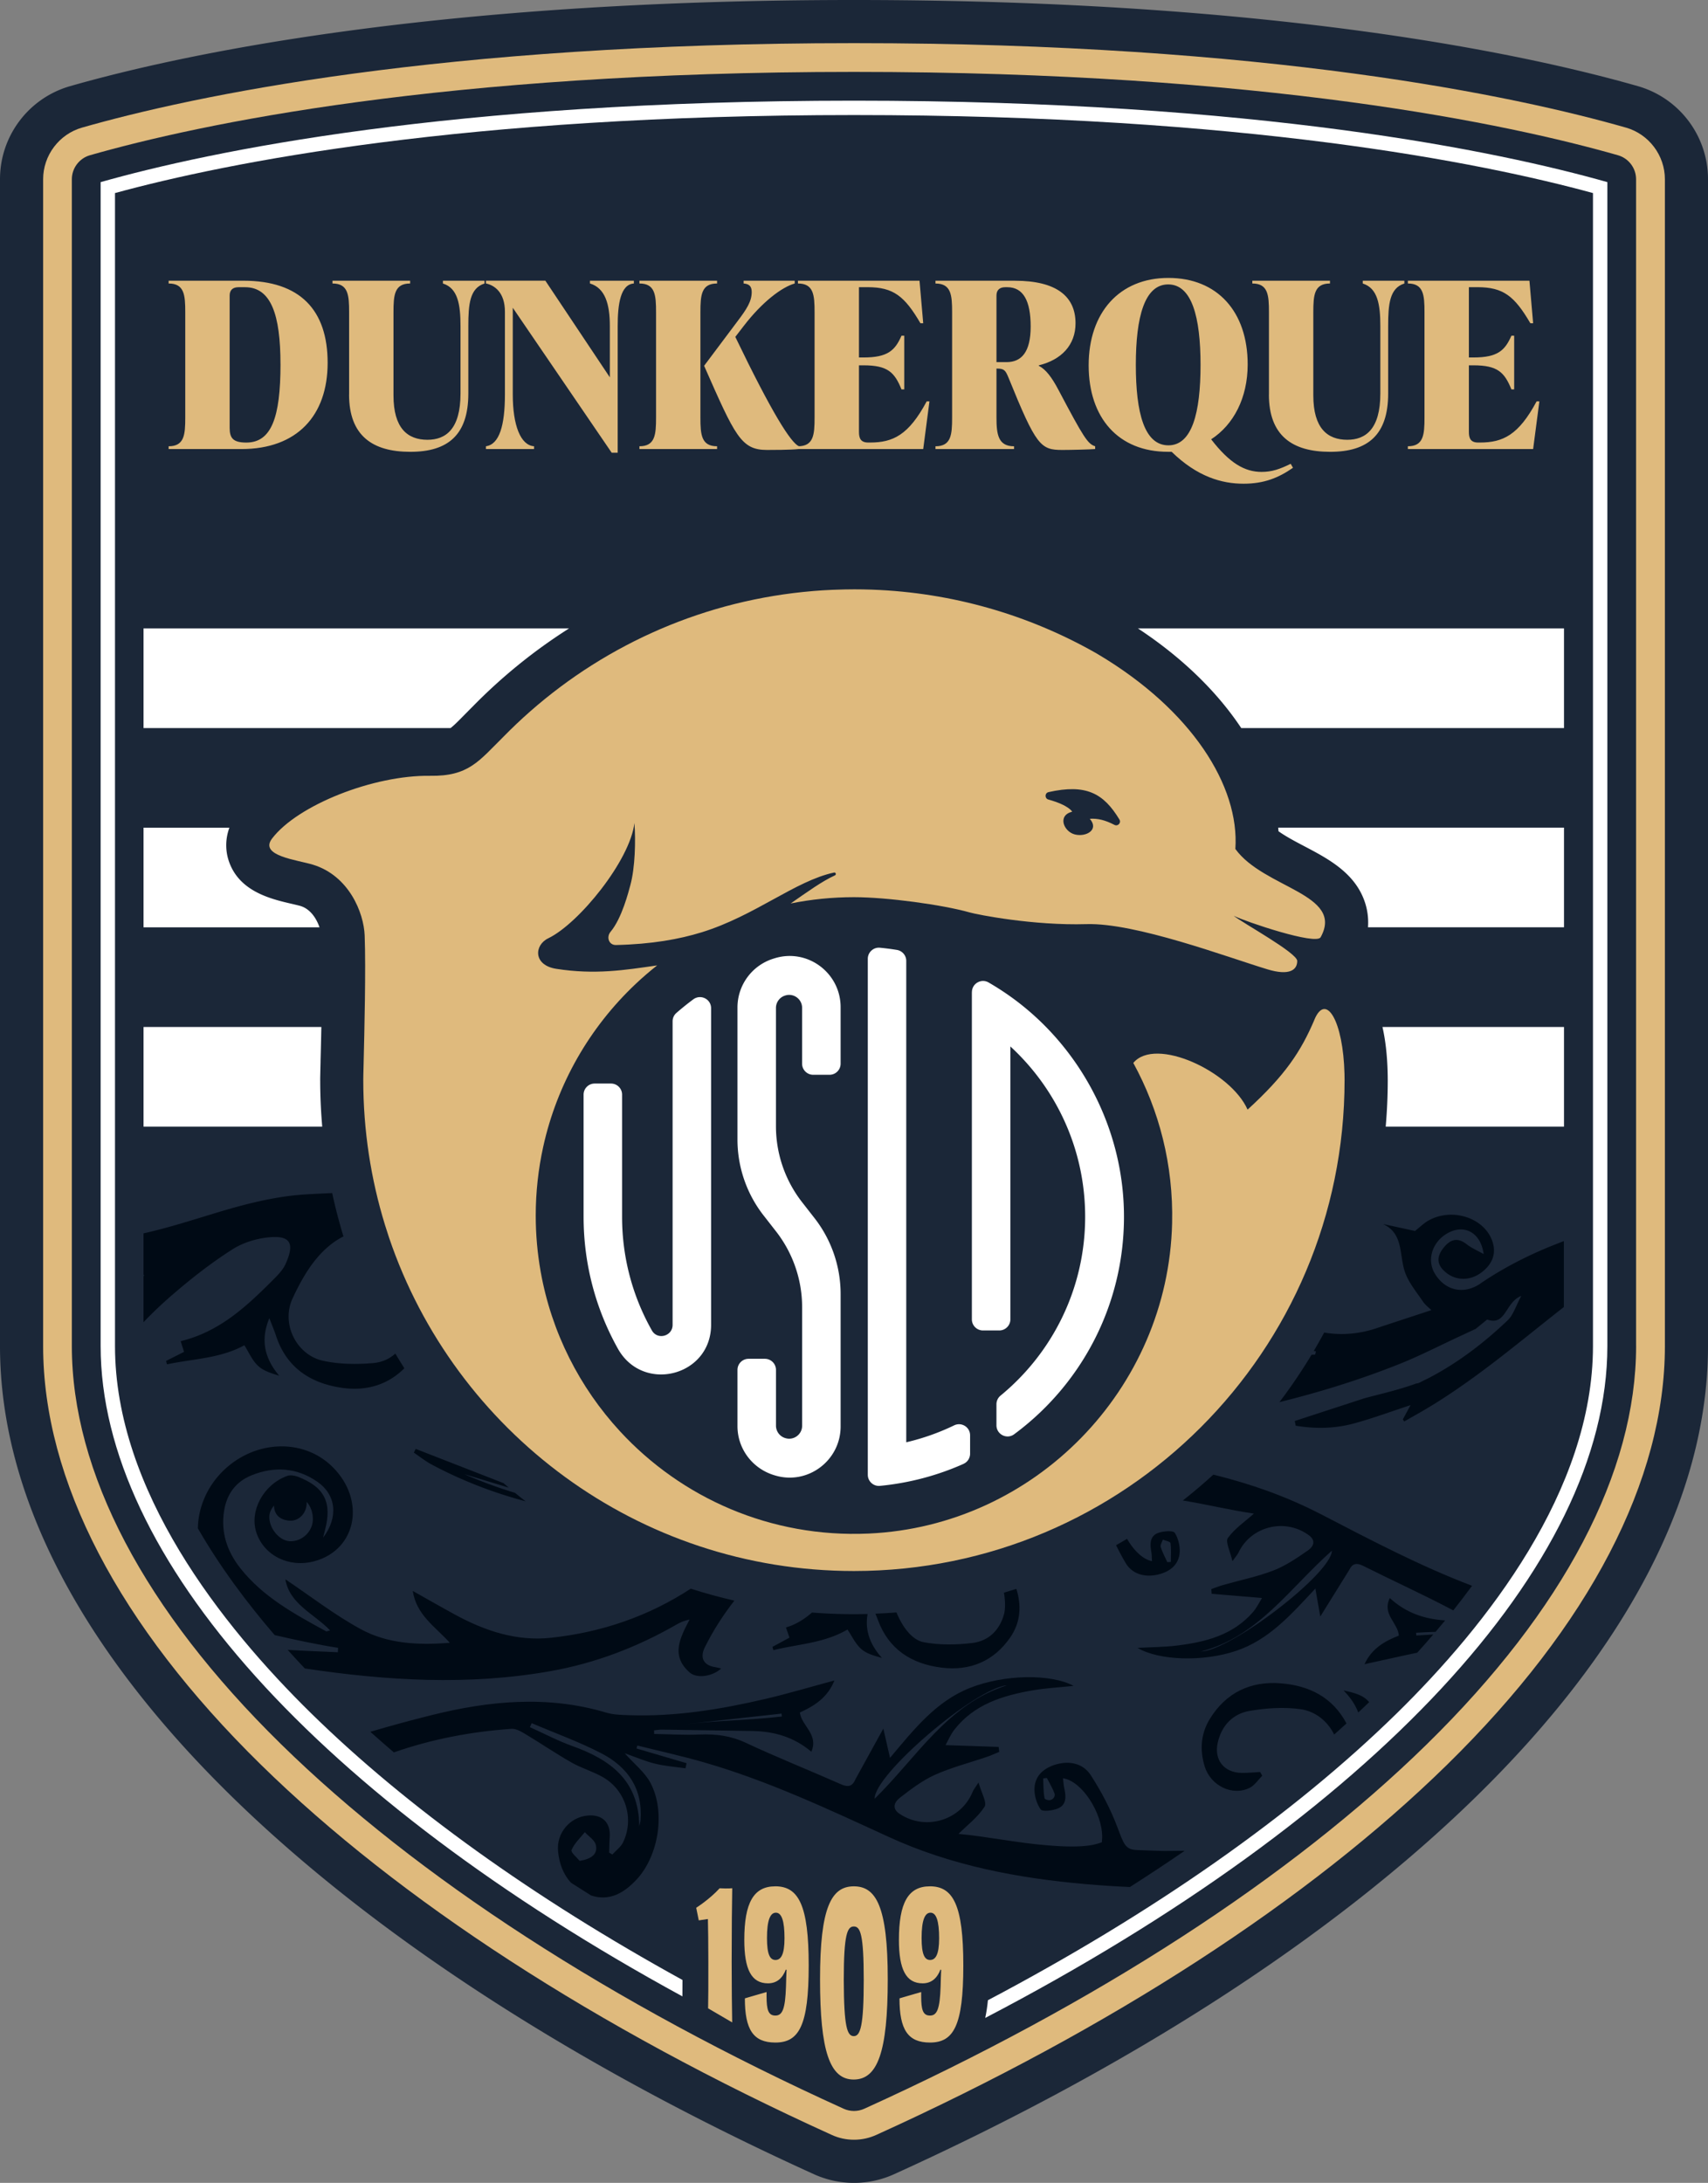 <svg xmlns="http://www.w3.org/2000/svg" id="Calque_2" data-name="Calque 2" viewBox="0 0 665.65 850.39"><rect x="0" y="0" width="665.65" height="850.39" fill="#808080" stroke="none"/><defs><style>.cls-1{fill:#225877}.cls-3{fill:#dfba7d}.cls-4{fill:#fff}.cls-5{fill:#000a15}</style></defs><g id="Logo_USLD" data-name="Logo USLD"><path d="M638.28 33.55C594.48 21.04 496.49 0 332.82 0S71.16 21.04 27.36 33.55C11.16 38.18 0 52.97 0 69.82v454.57c0 119.79 134.06 239.59 317.25 322.64a37.78 37.78 0 0 0 31.15 0c183.19-83.05 317.25-202.84 317.25-322.64V69.82c0-16.85-11.16-31.64-27.36-36.27Z" style="fill:#1b2738"/><path d="M577 500.02c-6.63 4.51-13.89 2.73-17.84-3.91-3.24-5.47-.88-12.57 5.29-15.85 6.33-3.37 12.65-.08 13.77 8.3-2.64-1.5-4.81-2.41-6.59-3.81-3.8-3-6.65-1.76-9.22 1.59-2.73 3.55-2.36 6.57 1.15 9.42 4.08 3.33 9.68 3.22 14.1-.27 4.5-3.55 5.72-8.12 3.49-13.09-3.74-8.32-15.5-11.79-24.27-7.01-.41.22-.79.48-1.17.74.38-.27.77-.52 1.17-.74-.41.22-.79.48-1.17.74-.15.1-.3.21-.45.32h-.01.01c-1.27.94-2.46 2.04-3.7 3.03v.14a1 1 0 0 1-.12-.07c-4.16-.91-8.33-1.81-12.49-2.72 8.07 3.65 6.32 11.94 8.56 18.61 1.4 4.18 4.5 7.81 7.02 11.57.96 1.43 2.44 2.5 3.32 3.38-7.26 2.39-14.35 4.7-21.42 7.06-6.88 2.3-13.88 2.8-20.36 1.67a220 220 0 0 1-4.06 7.18l.84.15c-.19.73-.26 1.29-.34 1.29-.48 0-.94.03-1.4.08-3.84 6.37-8 12.51-12.48 18.41 16-3.96 31.76-8.84 47.16-15.02 7.92-3.18 15.53-7.13 23.29-10.71 1.18-.54 4.16-1.96 5.99-2.78 1.44-1.17 2.9-2.36 4.51-3.67 7.41 2.65 6.95-6.73 13.3-9.2-2.14 3.96-3.09 7.41-5.31 9.52-9.01 8.56-18.8 16.11-29.77 21.95-.78.45-1.66.88-2.58 1.3-.73.37-1.45.75-2.19 1.1-.33.16-.7.22-1.1.25-7.68 2.86-17.4 4.85-21.03 6.03-8.34 2.72-17.32 5.65-26.29 8.58l.36 1.84c7.45 1.23 14.99 1.16 22.34-.79 7.38-1.97 14.56-4.66 22.42-7.23-1.12 2.07-2.06 3.8-3 5.54.17.28.34.56.52.83 1.71-.97 3.41-1.95 5.12-2.91 20.6-11.66 38.45-27.07 56.97-41.58l.13-.1v-25.67c-11.32 4.22-22.24 9.52-32.53 16.51ZM67.05 504.54c7.44-6.45 15.28-12.57 23.57-17.85 4.36-2.77 10.02-4.42 15.21-4.74 7.64-.48 8.91 2.9 5.41 10.57-1.12 2.46-3.29 4.53-5.25 6.5-10.17 10.19-20.71 19.88-35.58 23.46.56 1.78.93 2.94 1.31 4.17-2.37 1.2-4.68 2.36-7 3.53.12.45.23.89.35 1.33 10.12-2.18 20.68-2.23 30.16-7.44 1.72 2.7 3.03 5.83 5.27 7.96 2.1 2 5.2 2.95 8.31 3.91-5.68-6.73-7.4-13.94-3.84-22.41.88 2.31 1.85 4.58 2.63 6.93 4.03 12.17 13.15 18.26 25.16 20.12 9.71 1.51 18.2-.93 24.83-7.55-1.2-1.88-2.38-3.79-3.53-5.71-2.29 2.09-5.19 3.39-8.61 3.69-6.46.57-13.24.48-19.55-.89-10.27-2.23-16.5-14.31-11.87-24.31 4.66-10.05 10.49-19.39 19.82-24.14-1.7-5.57-3.16-11.2-4.39-16.88-3.56.14-7.12.32-10.67.54-11.82.75-23.69 3.85-35.1 7.32-9.24 2.81-18.42 5.75-27.77 7.84v16.19c.12.02.24.05.36.07-.12.12-.24.24-.36.37v17.98c3.52-3.69 7.24-7.21 11.12-10.57Z" class="cls-5"/><path d="m574.5 485.8-.09-.11c0 .01.09.11.09.11M574.59 485.72c.28.05.56.11.87.16.22.04.45.08.7.13.05 0 .1.02.15.03-.17-.03-.32-.06-.48-.09-.12-.02-.26-.05-.37-.07-.3-.06-.59-.11-.87-.16-.06-.01-.13-.02-.19-.04l.18.03Z" class="cls-1"/><path d="M301.42 642.85c9.69-2.39 19.87-2.74 28.86-8.03 1.74 2.56 3.08 5.53 5.31 7.53 2.08 1.87 5.1 2.69 8.12 3.53-4.63-5.18-6.72-10.74-5.58-17.11-1.77.04-3.54.07-5.32.07-5.49 0-10.94-.22-16.35-.64-3.13 2.71-6.49 4.79-10.16 5.79.59 1.7.98 2.81 1.38 3.99-2.25 1.22-4.45 2.41-6.65 3.6.12.43.25.85.37 1.28ZM451.25 613.41c4.32-1 7.84-3.48 8.43-8 .35-2.69-.4-5.98-1.84-8.25-.63-1-4.39-.7-6.39 0-3.31 1.16-3.31 4.22-2.78 7.24.22 1.21.2 2.47.29 3.78-3.55-.67-7.14-4.2-9.72-8.7-1.42.85-2.85 1.68-4.28 2.49 1.15 2.34 2.39 4.63 3.69 6.86 2.56 4.39 7.46 5.77 12.59 4.59Zm1.92-13.62c1.05.44 2.91.77 3 1.35.34 2.41.14 4.89.14 7.35-.46.03-.92.06-1.38.08-.88-1.96-1.94-3.86-2.56-5.9-.24-.81.5-1.91.8-2.88M204.84 584.88c-1.39-1.08-2.76-2.19-4.12-3.31a178 178 0 0 1-19.76-7.28l17.32 5.25c-.69-.58-1.37-1.17-2.06-1.76-11.41-4.44-22.81-8.89-34.22-13.33-.24.49-.48.97-.72 1.46 2.31 1.55 4.51 3.32 6.96 4.63 11.77 6.29 23.98 10.96 36.6 14.33ZM527.18 609.79s-.02.02-.04.03c.06-.05.12-.09.18-.13-.02.01-.03.02-.05.03l-.1.07Z" class="cls-5"/><path d="M514.62 589.82c-13.39-6.93-27.37-11.8-41.75-15.34-3.84 3.5-7.8 6.86-11.89 10.07 9.37 1.52 18.58 3.8 27.71 5.1-3.48 3.11-7.5 5.82-10.16 9.51-1.06 1.47.91 5.12 1.78 9.02 1.38-1.92 2-2.56 2.36-3.33 4.87-10.33 18.23-13.59 27.48-6.72 2.99 2.22 1.48 4.56-.4 5.86-4.25 2.95-8.65 5.96-13.42 7.81-6.33 2.45-13.08 3.8-19.63 5.67-1.56.44-3.08 1.06-4.62 1.6.05.61.09 1.22.14 1.83 6.29.53 12.58 1.05 19.62 1.64-1.01 1.6-2.03 3.76-3.53 5.49-7.84 9.02-18.57 11.7-29.77 13.05-4.95.6-9.97.6-15.22.89 8.39 4.97 25.49 5.48 38.31 1.2 12.88-4.3 21.53-14.17 31-24.31.74 4.22 1.37 7.74 1.92 10.9 3.55-5.71 7.89-12.7 11.39-18.33h-.02c.25-.51.52-.92.82-1.24l.02-.02c.13-.14.26-.26.4-.37.03-.02.06-.05.1-.07.12-.08.23-.15.36-.21.05-.02.09-.04.14-.06.12-.05.24-.08.36-.11.05-.01.1-.03.16-.04.13-.02.26-.03.4-.03h.15c.19 0 .38.03.59.07-.2-.04-.39-.06-.58-.07.39.02.8.1 1.25.25.37.12.75.28 1.16.48 11.49 5.76 23.21 11.07 34.56 17.06.19.1.39.18.58.28 2.48-3.12 4.93-6.31 7.31-9.57-20.41-7.75-39.71-17.94-59.07-27.97Zm-46.57 53.57c22.31-5.8 34.51-24.67 51.02-39.29-.14 8.86-39.3 38.85-51.02 39.29" class="cls-5"/><path d="M526.88 610.07c.09-.09.17-.17.26-.24-.09.07-.18.16-.26.24M526.76 610.18s-.03.04-.04.05c.05-.06.11-.11.16-.17-.03.03-.07.06-.1.09l-.02.02ZM391.26 628.96c-1.75 6.28-6.15 10.38-12.37 11.11-6.21.74-12.75.84-18.87-.3-4.43-.83-8.2-5.65-10.64-11.61-2.72.22-5.46.37-8.2.48.32.77.63 1.55.92 2.34 4.23 11.62 13.2 17.22 24.82 18.68 11.07 1.38 20.37-2.43 26.85-11.84 3.63-5.28 4.32-11.25 2.76-17.35-.12-.47-.27-.97-.43-1.49-1.6.51-3.22 1.01-4.84 1.48.55 3.26.59 6.4 0 8.5M528.68 609.28h-.02.17zM563.22 631.27c-.05 0-.11 0-.16-.01-7.93-.53-15.18-2.93-21.42-8.72-3.1 6.35 3.15 9.62 3.53 14.64-5.51 2.17-10.53 4.96-13.39 11.15 7.1-1.52 13.84-3.11 20.54-4.48 2.1-2.31 4.19-4.68 6.27-7.1-2.21.13-4.42.26-6.63.4-.02-.36-.05-.72-.07-1.08 2.52-.17 5.05-.27 7.58-.34 1.25-1.47 2.5-2.95 3.74-4.46ZM528.13 609.34h-.03c.06-.02.13-.03.2-.04h-.01c-.05 0-.1.02-.16.04M527.63 609.51s-.02.01-.03.02c.06-.03.13-.06.19-.09h-.02c-.05.02-.09.04-.14.06ZM526.45 610.59c-.04.06-.09.11-.13.18.04-.06.08-.12.13-.18M214.56 651.02c17.44-3.08 33.9-9.38 49.3-18.26 1.43-.82 3-1.42 4.89-1.84-3.68 7.1-7.49 14.08.06 20.66 2.85 2.48 9.05 1.45 12.23-1.59-.88-.2-1.6-.4-2.34-.52-4.49-.7-6.04-3.62-4.02-7.71 3.23-6.53 7.13-12.56 11.52-18.2-5.75-1.32-11.42-2.87-17-4.66-16.32 10.67-34.54 16.98-54.43 19.13-13.41 1.45-25.74-2.66-37.4-9-5.28-2.87-10.5-5.88-16.51-9.25 1.45 9.41 8.65 13.8 14.45 20.2-12.6 1.02-24.36.34-34.76-5.33-10.19-5.55-19.46-12.77-29.34-19.4 1.65 9.69 11.14 13.36 17.45 19.9-.99.24-1.38.47-1.57.36-12.27-6.71-24.62-13.38-33.47-24.64-5.07-6.45-7.61-13.81-6.29-22.24 1.06-6.74 4.66-11.48 10.85-13.95 8.81-3.52 17.49-2.94 25.42 2.51 7.38 5.06 8.42 13.78 2.32 21.84.37-1.5.53-2.2.72-2.89 2.89-10.8-.19-16.92-10.66-20.88-1.22-.46-2.86-.71-4.03-.29-9.29 3.35-14.83 13.66-12.03 22.09 3.01 9.06 12.9 13.87 22.82 11.09 16.25-4.55 19.87-23.7 6.93-36.61-11.8-11.77-31.63-10.49-43.84 2.62-5.5 5.91-8.6 13.59-8.72 21.23 8.62 14.98 19.1 29 29.94 41.6 7.13 1.65 17.07 3.81 24.7 4.95l-.07 1.73c-6.52-.32-13.05-.51-19.57-.93 2.23 2.48 4.46 4.89 6.68 7.24 31.77 4.78 63.7 6.72 95.76 1.05ZM112.83 600.4c-4.1-.24-8.09-5.2-7.86-9.76.07-1.41.76-2.85 1.81-4.11.1 3.65 2.37 5.54 5.87 5.87 3.76.35 6.81-2.82 6.87-6.83 0-.17 0-.33-.01-.49 1.53 1.68 2.46 4.11 2.42 6.88-.06 4.77-4.33 8.73-9.11 8.45ZM528.66 609.28c-.12 0-.25 0-.37.03.12-.02.24-.02.37-.03M527.6 609.53c-.09.05-.19.1-.28.16.09-.06.18-.12.28-.16M526.72 610.24c-.09.11-.18.23-.27.35.09-.12.17-.25.27-.35M332.79 694.27c.04-.07.08-.12.12-.2-.04.07-.08.13-.12.2M499.04 655.76c-11.7-.88-21.26 3.63-27.56 13.92-3.53 5.76-3.94 12.1-1.98 18.47 2.35 7.64 10.96 11.71 17.62 8.29 1.9-.98 3.23-3.09 4.82-4.68-.28-.48-.57-.95-.85-1.43-2.41.12-4.82.38-7.22.34-6.85-.11-10.79-5.07-9.29-11.76 1.51-6.72 5.9-11.28 12.4-12.39 6.48-1.11 13.34-1.56 19.82-.68 5.83.79 10.65 4.74 13.16 9.89q2.43-2.16 4.8-4.32c-5.33-10.1-14.44-14.79-25.72-15.64ZM332.07 695.15s.02-.03.04-.04l-.18.15c.02-.01.03-.02.05-.03.03-.03.07-.05.1-.08ZM330.54 695.77c.13 0 .26-.02.38-.05-.12.03-.25.04-.38.05" class="cls-5"/><path d="M248.06 732.26c8.69-9.32 11.4-26.48 5.44-37.71-2.18-4.11-6.2-7.23-10.03-11.53 4.3 1.51 7.98 3.12 11.82 4.06 3.87.95 7.9 1.23 11.86 1.8l.42-1.99c-6.5-1.91-13-3.82-19.51-5.73.11-.39.22-.78.33-1.16 8.66 2.17 17.4 4.09 25.98 6.56 24.96 7.2 48.41 18.23 71.94 29.03 24.49 11.24 50.46 16.12 77.04 18.43 5.67.49 11.33.86 17 1.11 7.31-4.66 14.43-9.36 21.35-14.12-2.65.02-5.3.04-7.94.08-2.3-.03-10.58-.36-10.58-.36h.05c-4.6-.18-5.16-2.01-7.72-8.82-2.67-7.11-6.3-14-10.43-20.37-2.92-4.5-8.13-5.71-13.47-4.18-4.49 1.28-8.04 4.09-8.42 8.89-.23 2.86.74 6.29 2.36 8.62.71 1.02 4.65.51 6.71-.33 3.42-1.4 3.25-4.63 2.53-7.79-.29-1.27-.34-2.6-.51-3.98 7.34 1.02 15.41 13.48 15.27 23.11l-.13 1.83c-1.84.58-5.84 2.51-21.02 1.19h-.01c-11.79-.9-23.41-3.41-34.84-4.47 3.49-3.47 7.57-6.54 10.16-10.58 1.03-1.61-1.23-5.36-2.35-9.44-1.35 2.1-1.97 2.81-2.3 3.64-4.56 11.16-18.42 15.31-28.5 8.55-3.25-2.18-1.8-4.74.11-6.21 4.31-3.34 8.76-6.75 13.68-8.96 6.51-2.92 13.53-4.7 20.32-7.02 1.62-.55 3.18-1.28 4.76-1.93l-.24-1.93c-6.63-.22-13.27-.45-20.69-.7.98-1.74 1.93-4.08 3.42-5.99 7.75-9.94 18.88-13.33 30.57-15.35 5.17-.89 10.44-1.16 15.93-1.74-9.07-4.81-27.05-4.45-40.29.75-13.3 5.22-21.85 16.09-31.27 27.3-1-4.42-1.84-8.1-2.6-11.41-3.43 6.22-7.62 13.83-10.99 19.95h.02c-.24.56-.5 1-.79 1.35 0 0-.01.02-.02.02-.13.15-.26.29-.4.41-.03.03-.07.05-.1.08q-.18.135-.36.24c-.05.03-.09.05-.14.07-.12.05-.24.1-.37.13-.05.02-.11.03-.16.05-.13.03-.28.04-.42.05-.05 0-.1.01-.16.01-.2 0-.4-.01-.62-.04.21.03.42.05.61.04-.41 0-.84-.06-1.32-.2-.39-.11-.8-.25-1.25-.45-12.37-5.48-24.95-10.47-37.19-16.2-5.85-2.74-11.64-3.46-17.9-3.2-5.9.25-11.83-.12-17.75-.22l-.06-1.4c1.01-.1 2.02-.3 3.03-.29q17.67.24 35.34.54c8.36.14 16.09 2.29 22.95 8.08 2.92-6.86-3.82-9.99-4.48-15.28 5.67-2.59 10.79-5.79 13.47-12.48-9.37 2.52-18.13 5.14-27.01 7.21-17.42 4.06-35.02 6.94-53 6.31-2.99-.11-6.09-.15-8.92-1-22.88-6.83-45.62-4.63-68.24 1.02-7.95 1.99-15.86 4.13-23.7 6.45 3 2.68 6.05 5.35 9.17 8.02 14.71-5.13 30.04-8.08 45.84-9.17 1.72-.12 3.68.99 5.27 1.95 6.09 3.65 11.98 7.67 18.15 11.18 3.9 2.22 8.34 3.47 12.24 5.71 8.85 5.08 12.25 16.15 7.84 25.36-.88 1.84-2.78 3.18-4.2 4.76-.41-.26-.83-.52-1.24-.77.07-1.97.07-3.94.22-5.9.43-5.78-2.85-9.04-8.62-8.51-6.91.63-12.21 6.82-11.51 13.96.48 4.86 2.11 9.04 5.04 12.21 2.58 1.66 5.19 3.32 7.82 4.96 7.16 2.4 12.91-1.03 17.71-6.17Zm163-32.97c-.08 1.43-1.59 2.35-2.95 1.91-.55-.17-.97-.37-1.02-.64-.49-2.53-.41-5.16-.54-7.75.48-.05.96-.11 1.44-.16 1.03 2.02 2.25 3.98 3 6.1.06.17.08.35.07.54m-18.68-42.72c-23.12 7.3-34.93 27.87-51.5 44.18-.32-9.36 39.21-43.09 51.5-44.18m-87.79 10.99c.04.38.09.76.13 1.14-12.48 1.47-25.12 1.53-37.6 3 .01.12.03.24 0 0s-.01-.12 0 0c12.49-1.38 24.98-2.76 37.47-4.13ZM223 680.19c-5.64-2.03-11-4.87-16.48-7.34l.69-1.56c9.11 3.89 18.49 7.25 27.25 11.8 10.22 5.31 16.15 13.84 15.16 26.07-.06.76-.31 1.5-.48 2.24-.18-17.9-11.36-25.92-26.15-31.22Zm2.91 44.75c-.91-1.14-3.54-3.31-3.17-4.21 1.08-2.6 3.37-4.69 5.18-6.97 1.49 1.64 3.86 3.08 4.29 4.97.81 3.52-1.59 5.45-6.3 6.21M332.53 694.66" class="cls-5"/><path d="M331.13 695.67c.11-.03.22-.07.32-.11-.1.05-.21.08-.32.11M330.52 695.77h.02c-.06 0-.12.01-.18.01.05 0 .1 0 .16-.01M331.61 695.47s.02-.01.03-.02c-.06.04-.13.07-.2.1h.02c.05-.02.09-.05.14-.07ZM331.1 695.68h.03l-.2.06h.01a.8.8 0 0 0 .16-.05ZM331.64 695.45c.1-.05.19-.12.28-.19-.09.07-.19.13-.28.19M332.37 694.85c-.09.1-.17.19-.26.27.09-.08.18-.17.26-.27M332.49 694.72s.03-.04.04-.06c-.05.07-.11.12-.16.19.03-.04.07-.06.1-.1 0 0 .01-.02.02-.02ZM532.32 661.84c-2.29-1.86-5.5-2.58-8.72-3.3 2.66 2.7 4.6 5.55 5.74 8.61 1.44-1.35 2.87-2.71 4.27-4.06-.41-.45-.83-.87-1.3-1.25Z" class="cls-5"/><path d="M462.25 718.04h.01zM462.27 718.04h-.01.02Z" class="cls-1"/><path d="M265.95 777.75c.02-1.79.02-3.55.03-6.41-58.08-31.97-107.33-67.24-144.68-103.85-34.89-34.21-76.48-86.8-76.48-143.09V75.21c43.91-11.98 136.1-30.39 288-30.39s244.1 18.4 288 30.39v449.18c0 56.29-41.59 108.89-76.48 143.09-40.45 39.65-94.86 77.73-159.32 111.75-.23 2.3-.56 4.63-1.05 6.9 150.89-78.69 242.46-176.41 242.46-261.74V70.95c-42.42-12-136.16-31.73-293.61-31.73S81.63 58.95 39.22 70.95v453.44c0 82.33 85.23 176.18 226.74 253.35Z" class="cls-4"/><path d="M175.6 283.63c1.36-1.04 2.98-2.68 5.52-5.26.94-.95 1.92-1.95 2.96-2.98 11.5-11.76 24.14-21.98 37.71-30.58H55.94v38.82zM443.47 244.81c17.15 11.28 30.84 24.63 40.27 38.82h125.79v-38.82zM124.52 361.26c-1.1-3.19-3.37-7.05-7.37-8.3-.62-.19-2.05-.52-3.31-.82-8.1-1.87-20.34-4.71-24.51-16.26-1.59-4.39-1.53-9.06.07-13.44H55.94v38.82zM498.14 322.44c.04.46.09.92.11 1.38 2.83 2.04 6.74 4.09 10.09 5.85 9.49 4.99 20.25 10.64 23.83 22.57.71 2.37 1.23 5.44.97 9.01h76.39v-38.82H498.14ZM538.78 400.08c1.12 4.91 1.85 10.82 2.02 17.92l.02.96c.01.61.02 1.23.02 1.85 0 6.1-.28 12.13-.8 18.1h69.49v-38.82h-70.75ZM125.58 438.9c-.51-5.9-.78-11.82-.79-17.77-.02-.91.02-2.44.14-7.44v-.51c.1-3.5.21-8.08.31-13.09h-69.3v38.82h69.64ZM375.56 570.24c1.54-.69 2.51-2.24 2.51-3.93v-7.15c0-3.2-3.34-5.27-6.22-3.88a89.5 89.5 0 0 1-18.66 6.59V374.34c0-2.13-1.56-3.94-3.66-4.28-2.18-.35-4.38-.64-6.59-.85-2.54-.25-4.74 1.77-4.74 4.32v201c0 2.55 2.2 4.56 4.73 4.32 11.52-1.11 22.5-4.07 32.63-8.59ZM327.61 555.68v-51.56c0-10.73-3.59-21.16-10.2-29.61l-4.8-6.15a48.1 48.1 0 0 1-10.2-29.61v-46.08c0-2.22 1.44-4.17 3.56-4.83l.1-.03c3.24-1 6.53 1.42 6.53 4.82v21.75c0 2.39 1.94 4.33 4.33 4.33h6.35c2.39 0 4.33-1.94 4.33-4.33v-22.02c0-13.33-12.87-22.96-25.62-19.07-.17.05-.34.11-.52.16-8.35 2.58-14.06 10.29-14.06 19.03v51.44c0 10.73 3.59 21.16 10.2 29.61l4.8 6.15a48.1 48.1 0 0 1 10.2 29.62v46.13c0 3.4-3.29 5.82-6.53 4.82l-.1-.03a5.05 5.05 0 0 1-3.56-4.83v-21.71c0-2.39-1.94-4.33-4.33-4.33h-6.35c-2.39 0-4.33 1.94-4.33 4.33v21.9c0 8.79 5.78 16.47 14.18 19.07.13.04.26.08.4.12 12.75 3.89 25.62-5.74 25.62-19.07ZM378.76 386.51v127.47c0 2.39 1.94 4.33 4.33 4.33h6.35c2.39 0 4.33-1.94 4.33-4.33V407.67c17.9 16.47 29.14 40.09 29.14 66.34 0 28.07-12.84 53.14-32.96 69.67a4.36 4.36 0 0 0-1.61 3.36v8.22c0 3.53 4.02 5.6 6.87 3.51 25.98-19.17 42.83-50 42.83-84.77s-17.48-66.71-44.26-85.79c-2.74-1.95-5.58-3.78-8.51-5.47-2.88-1.66-6.49.43-6.49 3.76ZM227.44 474.02c0 18.67 4.86 36.2 13.38 51.41 9.79 17.45 36.31 10.69 36.31-9.32V392.77c0-3.57-4.07-5.58-6.94-3.45-2.27 1.68-4.47 3.46-6.6 5.31-.94.82-1.46 2.01-1.46 3.25v118.26c0 4.42-5.9 6.02-8.07 2.17-7.4-13.08-11.62-28.18-11.62-44.28v-47.59c0-2.39-1.93-4.32-4.32-4.32h-6.36c-2.39 0-4.32 1.93-4.32 4.32v47.59Z" class="cls-4"/><g id="Doré"><path d="M512.3 397.17c-5.32 12.54-11.52 21.81-26.09 35.11-6.52-14.86-35.98-28.58-44.53-18.19 10.1 18.47 15.65 39.78 15.12 62.43-1.52 64.71-53.56 117.98-118.23 120.91-38.33 1.73-73.04-13.95-96.9-39.79-15.72-17.03-26.73-38.47-30.96-62.25-1.26-7.09-1.92-14.39-1.92-21.85 0-9.18 1.01-18.12 2.9-26.73 5.43-24.72 18.23-46.67 35.98-63.44 2.7-2.55 5.52-4.98 8.44-7.28-12.67 1.84-24.15 3.69-39.29 1.34-9.09-1.41-8.67-9.25-3.13-11.91 11.92-5.73 31.92-30.4 33.56-44.91.52 6.8.29 17.46-1.62 24.34-.64 2.3-3.22 12.73-7.68 18.05-1.75 2.1-.63 5.21 2.1 5.15 13.98-.31 24.73-2.27 33.46-4.97 20.78-6.43 36.39-20.01 51.53-23.26.69-.15.99.81.35 1.1-5.03 2.29-10.65 6.37-17.26 10.95 7.97-1.61 16.22-2.46 24.67-2.46 12.86 0 34.57 2.95 45.11 5.95 2.93.83 24.65 5.17 45.5 4.55 19.16-.57 54.63 12.78 70.54 17.61 8.47 2.57 11.63.31 11.61-3.27-.01-3.14-21.3-14.8-24.76-17.59 4.55 2.27 32.1 11.58 33.89 8.35 9.33-16.89-22.16-19.04-33.24-34.38 1.69-24.56-17.09-54.16-53.41-75.77-.44-.25-.86-.52-1.3-.76-.06-.03-.12-.07-.18-.1-25.78-14.53-55.27-23.25-86.7-24.39-.1 0-.2-.01-.31-.01-2.12-.07-4.24-.11-6.38-.11h-.37c-2.43 0-4.85.06-7.26.15-.39.01-.79.03-1.18.04-2.43.11-4.85.25-7.26.45-.11 0-.21.02-.32.03-5.14.43-10.23 1.06-15.25 1.89-41.06 6.76-77.71 26.59-105.54 55.08-9.37 9.26-13.37 15.23-28.33 15-22.03-.33-51.69 11.39-61.64 24.45-5.17 6.8 9.96 8.3 16.11 10.23 13.79 4.31 19.65 18.52 19.99 27.56.49 13.09-.11 37.44-.4 49.39v.13c-.1 3.91-.16 6.47-.14 6.81 0 19.62 2.96 38.55 8.45 56.38q.765 2.49 1.59 4.95c25.56 75.52 97.01 129.89 181.17 129.89 105.61 0 191.22-85.61 191.22-191.22 0-.8-.02-1.6-.03-2.4-.49-20.58-7.18-31.89-11.7-21.23Zm-103.68-88.58c14.66-3.29 21.49.46 27.67 10.71.75 1.25-.64 2.73-1.94 2.06-3.6-1.86-6.54-2.6-9.63-2.38 3.76 4.3-1.47 7.18-5.81 6.1-4.35-1.08-6.93-7.41-1.06-8.86 0 0-1.13-2.47-9.29-4.75-1.46-.41-1.43-2.54.06-2.87ZM302.11 734.86c-8.4 0-12.04 6.4-12.04 20.87 0 11.46 2.75 16.92 9.24 16.92 3.42 0 5.66-1.98 6.95-5.38l.28.16c-.11 2.21-.17 4.35-.22 6.4-.28 8.85-1.4 11.38-4.15 11.38s-3.42-2.29-3.42-7.51v-1.66s-8.46 2.45-8.4 2.45c-.06.71-.06-.95-.06 0 0 12.17 3.25 17.23 11.88 17.23 9.24 0 13-6.56 13-30.04s-3.92-30.83-13.05-30.83Zm.11 28.69c-2.13 0-3.31-2.13-3.31-8.54 0-6.88 1.23-9.88 3.47-9.88s3.36 3.16 3.36 9.96c0 6.4-1.4 8.46-3.53 8.46ZM362.37 734.86c-8.4 0-12.04 6.4-12.04 20.87 0 11.46 2.75 16.92 9.24 16.92 3.42 0 5.66-1.98 6.95-5.38l.28.16c-.11 2.21-.17 4.35-.22 6.4-.28 8.85-1.4 11.38-4.15 11.38s-3.42-2.29-3.42-7.51v-1.66s-8.46 2.45-8.4 2.45c-.06.71-.06-.95-.06 0 0 12.17 3.25 17.23 11.88 17.23 9.24 0 13-6.56 13-30.04s-3.92-30.83-13.05-30.83Zm.11 28.69c-2.13 0-3.31-2.13-3.31-8.54 0-6.88 1.23-9.88 3.47-9.88s3.36 3.16 3.36 9.96c0 6.4-1.4 8.46-3.53 8.46ZM332.76 734.86c-8.74 0-13.17 8.11-13.17 36.17s3.81 39.1 13.11 39.1 13.28-10.66 13.28-39.1-4.59-36.17-13.22-36.17m0 58.36c-2.58 0-3.87-3.42-3.92-21.9 0-17.89 1.4-20.82 3.92-20.82s3.86 2.93 3.86 20.82-1.29 21.9-3.86 21.9M283.04 735.7c-.84 0-1.62-.08-2.58-.08-3.94 4.33-9.13 7.59-9.13 7.59l1 4.91 3.56-.52c.09 3.99.17 9.3.17 16.73 0 11.24 0 12.14-.09 18.06l9.38 5.48c-.1-6.71-.2-12.39-.2-23.55 0-12.33.11-22.9.22-28.72-.62.08-1.46.08-2.35.08Z" class="cls-3"/><path d="M633.66 49.71c-43.02-12.29-139.31-32.9-300.84-32.9S75 37.42 31.98 49.71c-8.93 2.55-15.17 10.82-15.17 20.11v454.57c0 52.26 29.35 108.65 84.89 163.1 53.84 52.78 130.77 102.65 222.49 144.23 2.73 1.24 5.63 1.86 8.64 1.86s5.91-.63 8.64-1.86c91.72-41.58 168.66-91.46 222.49-144.23 55.53-54.44 84.89-110.84 84.89-163.1V69.82c0-9.29-6.24-17.56-15.17-20.11Zm3.97 474.68c0 49.18-28.19 102.81-81.53 155.09-52.91 51.87-128.73 100.98-219.28 142.03-1.26.57-2.61.86-4.01.86s-2.75-.29-4.01-.86c-90.54-41.05-166.36-90.16-219.27-142.03C56.2 627.19 28 573.56 28 524.39V69.82c0-4.31 2.9-8.15 7.05-9.34 42.46-12.13 137.59-32.47 297.76-32.47s255.31 20.35 297.76 32.47c4.15 1.19 7.05 5.02 7.05 9.34v454.57Z" class="cls-3"/><path d="M65.72 174.93v-1.08c6.12 0 6.48-4.5 6.48-11.17v-41.07c0-6.67-.36-11.17-6.48-11.17v-1.08H94.9c22.07 0 32.79 11.44 32.79 31.98s-11.89 33.6-33.6 33.6H65.72Zm43.59-33.05c0-19.28-3.69-29.99-13.78-29.99h-2.61c-2.16 0-3.42 1.08-3.42 3.24v51.52c0 3.96 1.26 5.76 6.49 5.76 9.73 0 13.33-9.64 13.33-30.53ZM136.06 153.68v-32.07c0-6.67-.36-11.17-6.48-11.17v-1.08h30.26v1.08c-6.12 0-6.49 4.5-6.49 11.17v32.43c0 12.79 5.49 17.29 13.24 17.29 7.12 0 12.88-4.14 12.88-18.01v-26.3c0-8.47-1.08-14.77-6.85-16.57v-1.08h16.21v1.08c-5.76 1.8-6.31 8.11-6.31 16.57v26.3c0 16.03-7.84 22.7-22.61 22.7s-23.87-6.31-23.87-22.34ZM229.92 109.36h17.11v1.08c-5.22.36-6.3 8.11-6.3 16.57v49.36h-2.34l-38.55-56.48v33.78c0 12.07 3.06 19.82 8.29 20.18v1.08h-18.74v-1.08c5.22-.72 7.39-8.11 7.39-20.18v-32.25c0-7.39-3.96-10.27-7.39-10.99v-1.08h23.15L237.67 147v-20c0-8.47-1.8-14.77-7.75-16.57v-1.08ZM272.97 162.68c0 6.67.36 11.17 6.49 11.17v1.08H249.2v-1.08c6.12 0 6.48-4.5 6.48-11.17v-41.07c0-6.67-.36-11.17-6.48-11.17v-1.08h30.26v1.08c-6.12 0-6.49 4.5-6.49 11.17zm13.6-31.43c14.41 29.9 21.62 41.16 24.77 42.6v1.08c-3.24.36-10.27.36-12.43.36-10.09 0-12.43-5.4-24.5-32.79l12.97-17.29c3.69-4.86 5.58-7.84 5.58-11.44 0-2.16-.9-3.15-3.15-3.33v-1.08h19.91v1.08c-5.04 1.44-12.61 7.12-19.82 16.48l-3.33 4.32Z" class="cls-3"/><path d="m362.23 156.38-2.43 18.55h-48.82v-1.08c6.12 0 6.48-4.5 6.48-11.17v-41.07c0-6.67-.36-11.17-6.48-11.17v-1.08h47.38l1.44 16.57h-1.08c-6.12-10.45-10.45-14.05-20.54-14.05h-3.42v27.38h1.8c9.37 0 12.25-2.7 14.77-8.47h1.08v20.9h-1.08c-2.7-6.67-5.4-9.37-14.77-9.37h-1.8v25.94c0 2.43.63 4.14 3.6 4.14h.72c8.92 0 15.04-2.88 22.07-16.03h1.08ZM426.81 173.85v1.08c-2.16.18-9.19.36-12.79.36-8.47 0-10.18-1.53-20.99-28.19-1.17-2.79-1.62-3.51-4.5-3.51h-.18v19.1c0 6.67.72 11.17 6.85 11.17v1.08h-30.62v-1.08c6.12 0 6.48-4.5 6.48-11.17v-41.07c0-6.67-.36-11.17-6.48-11.17v-1.08h30.98c16.21 0 23.6 6.12 23.6 16.57 0 8.47-5.49 14.23-14.32 16.39v.18c2.7 1.35 5.04 4.41 7.66 9.37 9.91 18.74 11.44 21.08 14.32 21.98Zm-38.46-32.78h3.96c5.76 0 9.37-3.87 9.37-13.87s-2.88-15.31-9.1-15.31h-.81c-2.16 0-3.42 1.08-3.42 3.24zM503.91 182.23c-5.67 3.96-11.35 6.21-19.28 6.21-8.47 0-18.01-2.7-28.01-12.43h-1.44c-19.28 0-30.9-13.15-30.9-33.69s11.98-34.05 31.07-34.05 30.9 13.15 30.9 33.69c0 13.06-5.49 23.51-14.23 29.18 7.21 9.37 13.15 12.7 19.64 12.7 4.05 0 7.12-1.08 11.35-3.15l.9 1.53Zm-48.55-8.74c9.19 0 12.52-12.61 12.52-31.34s-3.42-31.35-12.61-31.35-12.61 12.61-12.61 31.35 3.33 31.34 12.7 31.34" class="cls-3"/><path d="M494.54 153.68v-32.07c0-6.67-.36-11.17-6.48-11.17v-1.08h30.26v1.08c-6.12 0-6.49 4.5-6.49 11.17v32.43c0 12.79 5.49 17.29 13.24 17.29 7.12 0 12.88-4.14 12.88-18.01v-26.3c0-8.47-1.08-14.77-6.85-16.57v-1.08h16.21v1.08c-5.76 1.8-6.31 8.11-6.31 16.57v26.3c0 16.03-7.84 22.7-22.61 22.7s-23.87-6.31-23.87-22.34ZM599.93 156.38l-2.43 18.55h-48.82v-1.08c6.12 0 6.48-4.5 6.48-11.17v-41.07c0-6.67-.36-11.17-6.48-11.17v-1.08h47.38l1.44 16.57h-1.08c-6.12-10.45-10.45-14.05-20.54-14.05h-3.42v27.38h1.8c9.37 0 12.25-2.7 14.77-8.47h1.08v20.9h-1.08c-2.7-6.67-5.4-9.37-14.77-9.37h-1.8v25.94c0 2.43.63 4.14 3.6 4.14h.72c8.92 0 15.04-2.88 22.07-16.03h1.08Z" class="cls-3"/></g></g></svg>